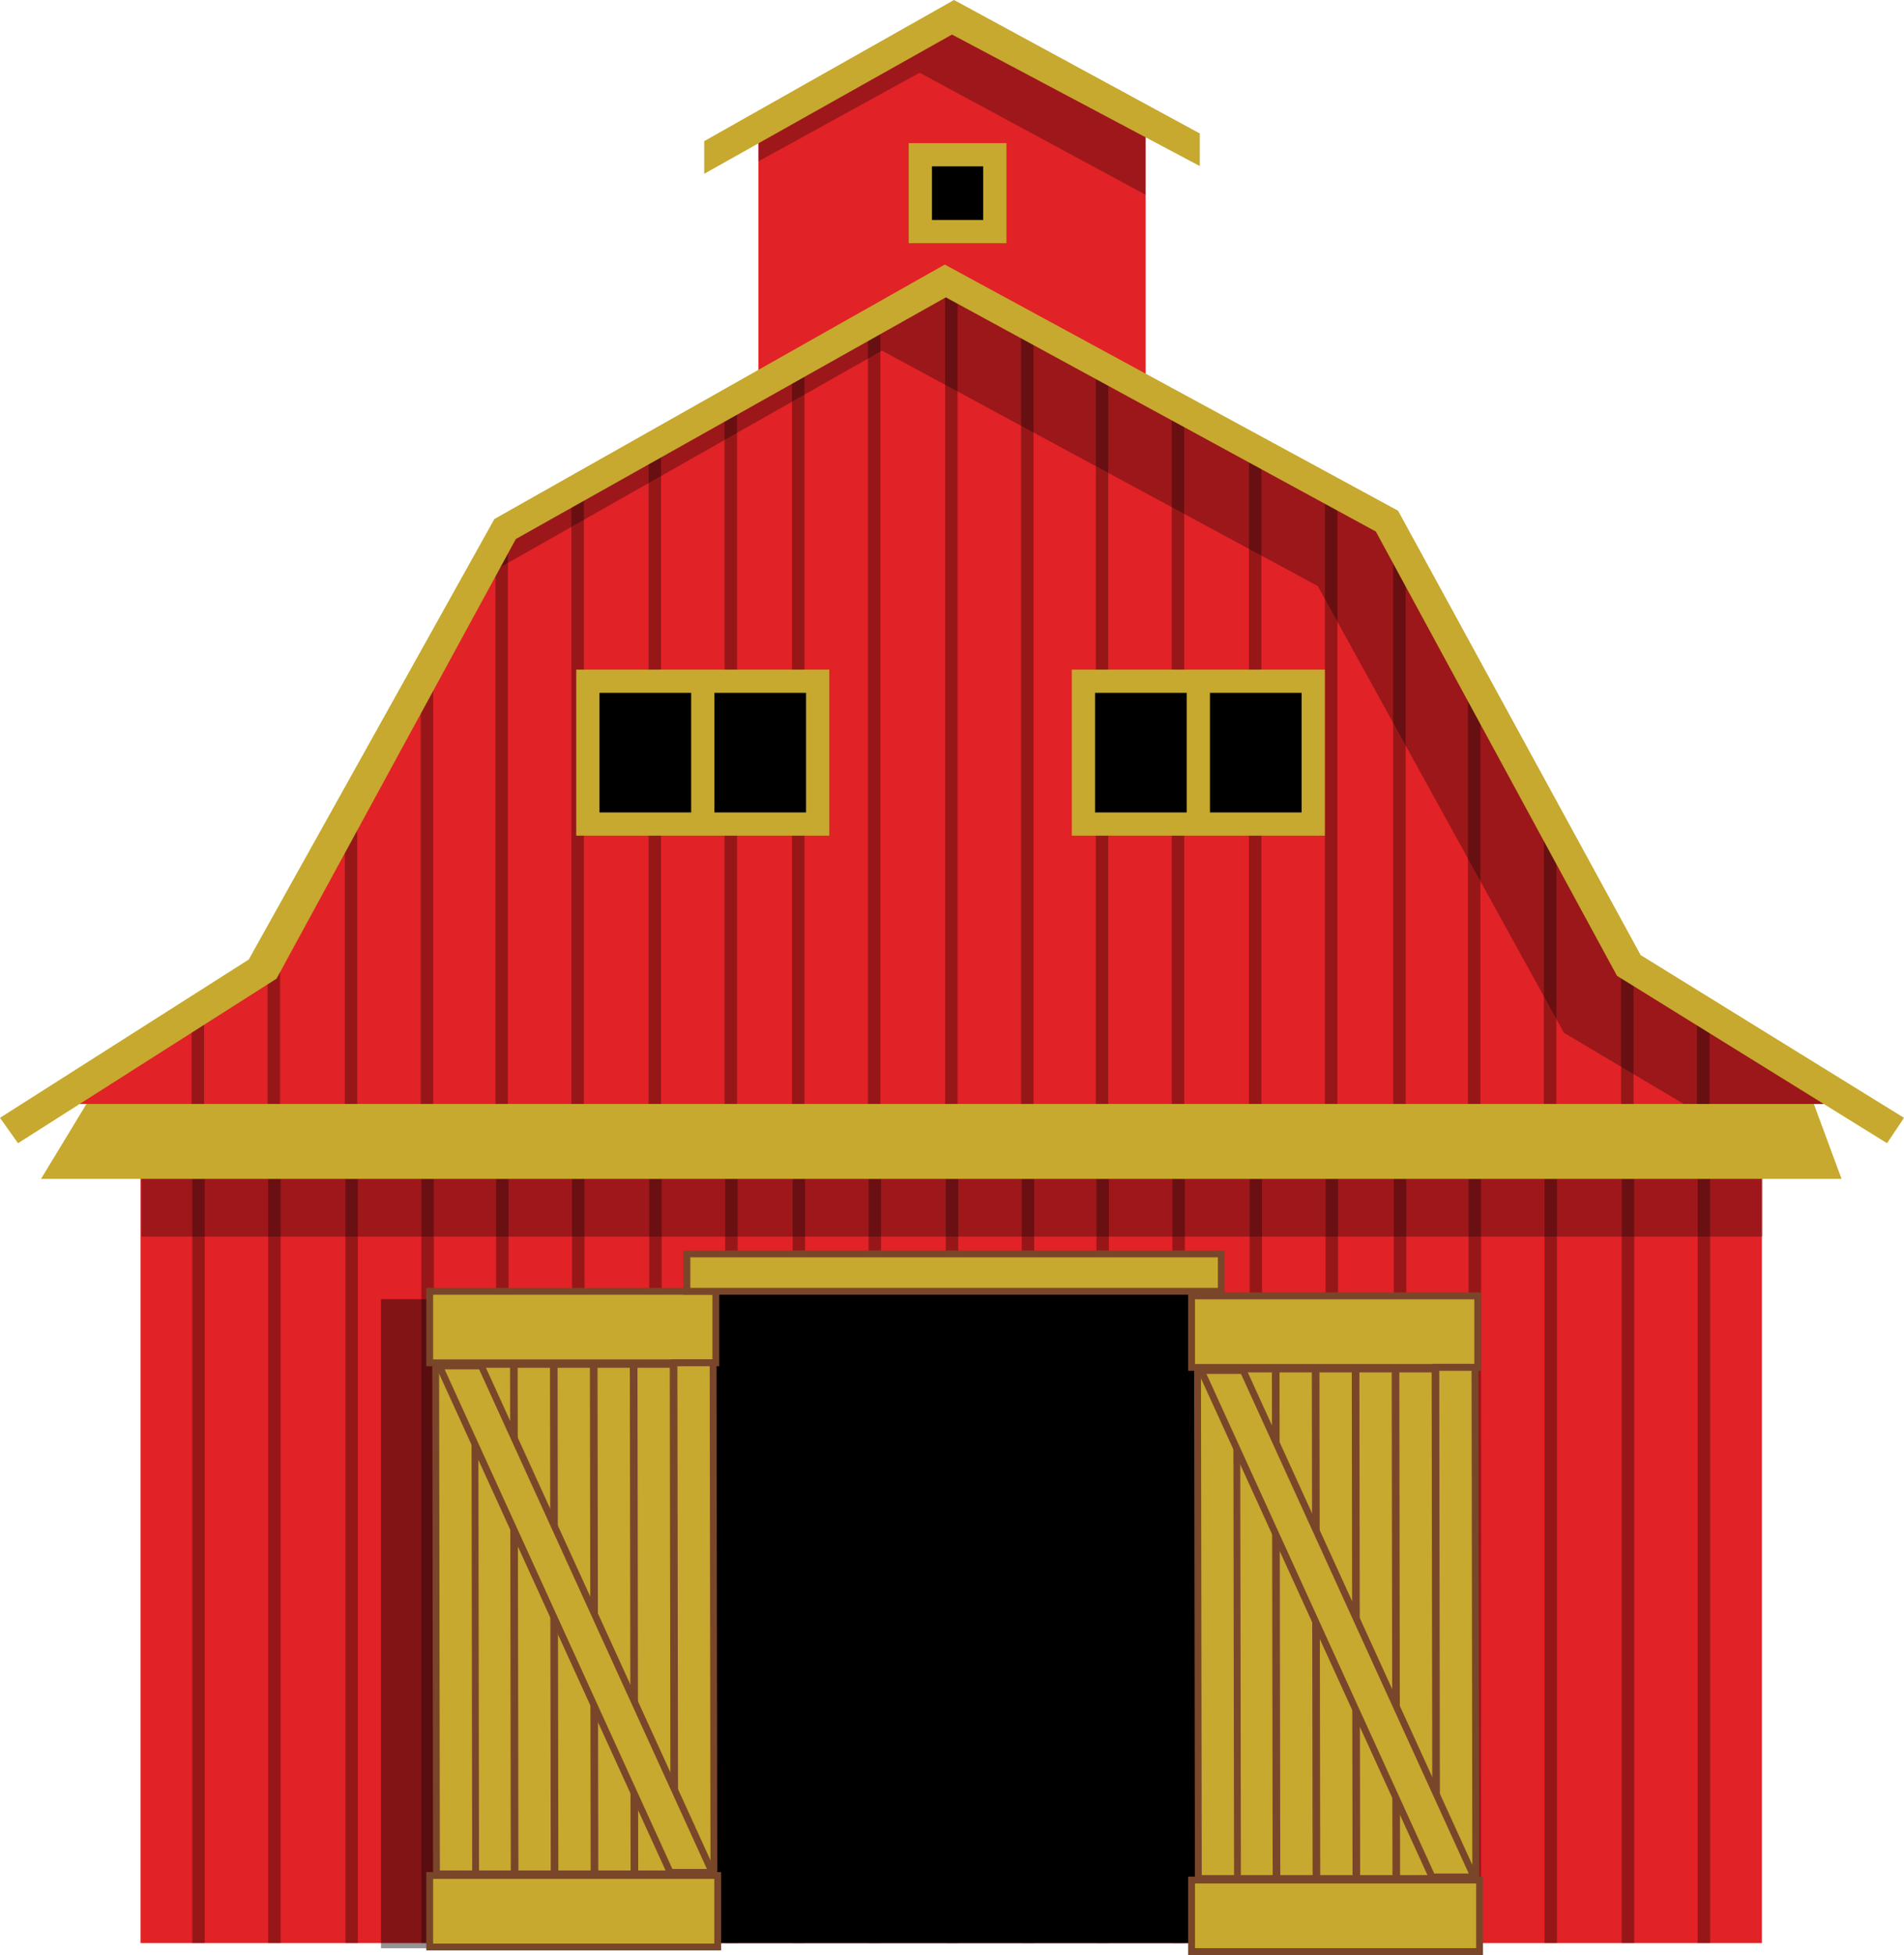 <svg xmlns="http://www.w3.org/2000/svg" width="1393.61" height="1430.39" viewBox="0 0 1393.61 1430.39">
  <defs>
    <style>
      .cls-1 {
        fill: #e12226;
      }

      .cls-2 {
        opacity: 0.3;
      }

      .cls-2, .cls-4, .cls-5, .cls-8 {
        isolation: isolate;
      }

      .cls-3, .cls-9 {
        fill: #c6a92e;
      }

      .cls-4 {
        opacity: 0.33;
      }

      .cls-5 {
        opacity: 0.31;
      }

      .cls-6, .cls-7 {
        stroke: #c6a92e;
        stroke-width: 17px;
      }

      .cls-6, .cls-7, .cls-9 {
        stroke-miterlimit: 10;
      }

      .cls-7 {
        fill: none;
      }

      .cls-8 {
        opacity: 0.42;
      }

      .cls-9 {
        stroke: #7a462a;
        stroke-width: 5px;
      }
    </style>
  </defs>
  <title>ferma_farm_фермаAsset 1</title>
  <g id="Layer_2" data-name="Layer 2">
    <g id="Layer_1-2" data-name="Layer 1">
      <rect class="cls-1" x="102.85" y="787.36" width="1186.72" height="634.33"/>
      <rect class="cls-2" x="103.45" y="835.13" width="1186.72" height="69.66"/>
      <polygon class="cls-1" points="838.52 92.95 838.52 361.52 555.09 361.52 555.09 94.3 696.8 16.42 838.52 92.95"/>
      <polygon class="cls-2" points="838.52 99.79 838.52 142.52 673.11 53.2 555.09 118.06 555.09 101.14 696.8 23.26 838.52 99.79"/>
      <polygon class="cls-3" points="878.17 97.65 878.17 121.5 696.8 25.28 515.44 127.16 515.44 103.27 698.29 0 878.17 97.65"/>
      <rect class="cls-4" x="140.72" y="862.55" width="9.11" height="559.14"/>
      <rect class="cls-4" x="196.31" y="862.55" width="9.11" height="559.14"/>
      <rect class="cls-4" x="252.82" y="862.55" width="9.11" height="559.14"/>
      <rect class="cls-4" x="308.42" y="862.55" width="9.11" height="559.14"/>
      <rect class="cls-4" x="363.1" y="862.55" width="9.11" height="559.14"/>
      <rect class="cls-4" x="418.69" y="862.55" width="9.11" height="559.14"/>
      <rect class="cls-4" x="475.2" y="862.55" width="9.11" height="559.14"/>
      <rect class="cls-4" x="530.8" y="862.55" width="9.11" height="559.14"/>
      <rect class="cls-4" x="580.15" y="862.55" width="9.11" height="559.14"/>
      <rect class="cls-4" x="635.74" y="862.55" width="9.11" height="559.14"/>
      <rect class="cls-4" x="692.25" y="862.55" width="9.11" height="559.14"/>
      <rect class="cls-4" x="747.84" y="862.55" width="9.11" height="559.14"/>
      <rect class="cls-4" x="802.53" y="862.55" width="9.11" height="559.14"/>
      <rect class="cls-4" x="858.12" y="862.55" width="9.11" height="559.14"/>
      <rect class="cls-4" x="914.63" y="862.55" width="9.11" height="559.14"/>
      <rect class="cls-4" x="970.22" y="862.55" width="9.11" height="559.14"/>
      <rect class="cls-4" x="1020.21" y="862.55" width="9.11" height="559.14"/>
      <rect class="cls-4" x="1074.9" y="862.55" width="9.11" height="559.14"/>
      <rect class="cls-4" x="1130.49" y="862.55" width="9.11" height="559.14"/>
      <rect class="cls-4" x="1187" y="862.55" width="9.11" height="559.14"/>
      <rect class="cls-4" x="1242.59" y="862.55" width="9.11" height="559.14"/>
      <polygon class="cls-1" points="1350.64 807.72 41.79 807.72 140.25 748.44 149.37 742.95 193.17 716.58 195.85 711.73 204.96 695.22 252.35 609.39 261.47 592.87 307.95 508.68 317.06 492.18 362.63 409.64 371.74 393.14 371.8 393.03 418.23 366.69 427.34 361.52 474.73 334.64 483.85 329.46 530.33 303.09 539.44 297.93 689.88 212.58 809.74 277.3 811.17 278.07 857.65 303.17 866.77 308.1 914.16 333.69 923.27 338.61 969.75 363.71 978.87 368.63 1008.87 384.83 1019.74 404.55 1028.86 421.09 1074.43 503.76 1083.54 520.28 1130.02 604.6 1139.14 621.15 1186.53 707.11 1189.02 711.63 1195.64 715.57 1242.12 743.2 1251.24 748.62 1350.64 807.72"/>
      <polygon class="cls-5" points="1353.89 807.72 1232.36 807.72 1206.9 792.58 1197.78 787.16 1151.3 759.53 1144.68 755.59 1142.19 751.07 1094.8 665.11 1085.68 648.57 1039.2 564.24 1030.09 547.72 984.52 465.05 975.4 448.51 964.53 428.79 934.53 412.59 925.41 407.67 878.93 382.57 869.82 377.65 822.43 352.07 813.31 347.13 766.83 322.03 765.4 321.26 645.54 256.54 495.1 341.89 485.99 347.05 439.51 373.42 430.39 378.6 383 405.48 373.89 410.65 361.41 417.73 365.88 409.64 374.99 393.14 375.05 393.03 421.48 366.69 430.59 361.52 477.98 334.64 487.1 329.46 533.58 303.09 542.69 297.93 693.13 212.58 812.99 277.3 814.42 278.07 860.9 303.17 870.02 308.1 917.41 333.69 926.52 338.61 973 363.71 982.12 368.63 1012.12 384.83 1022.99 404.55 1032.11 421.09 1077.68 503.76 1086.79 520.28 1133.27 604.6 1142.39 621.15 1189.78 707.11 1192.27 711.63 1198.89 715.57 1245.37 743.2 1254.49 748.62 1353.89 807.72"/>
      <polygon class="cls-4" points="149.37 742.95 149.37 836.44 140.25 836.44 140.25 748.44 149.37 742.95"/>
      <polygon class="cls-4" points="204.96 695.22 204.96 836.44 195.85 836.44 195.85 711.73 204.96 695.22"/>
      <polygon class="cls-4" points="261.47 592.87 261.47 836.44 252.35 836.44 252.35 609.39 261.47 592.87"/>
      <polygon class="cls-4" points="317.06 492.18 317.06 836.44 307.95 836.44 307.95 508.68 317.06 492.18"/>
      <polygon class="cls-4" points="371.74 393.14 371.74 836.44 362.63 836.44 362.63 409.64 371.74 393.14"/>
      <polygon class="cls-4" points="427.34 361.52 427.34 836.44 418.23 836.44 418.23 366.69 427.34 361.52"/>
      <polygon class="cls-4" points="483.85 329.46 483.85 836.44 474.73 836.44 474.73 334.64 483.85 329.46"/>
      <polygon class="cls-4" points="539.44 297.93 539.44 836.44 530.33 836.44 530.33 303.09 539.44 297.93"/>
      <rect class="cls-4" x="579.68" y="274.25" width="9.11" height="562.19"/>
      <rect class="cls-4" x="635.27" y="240.53" width="9.11" height="595.91"/>
      <rect class="cls-4" x="691.78" y="217.06" width="9.11" height="619.38"/>
      <rect class="cls-4" x="747.37" y="245.77" width="9.11" height="590.67"/>
      <rect class="cls-4" x="802.06" y="277.3" width="9.11" height="559.14"/>
      <polygon class="cls-4" points="866.77 308.1 866.77 836.44 857.65 836.44 857.65 303.17 866.77 308.1"/>
      <polygon class="cls-4" points="923.27 338.61 923.27 836.44 914.16 836.44 914.16 333.69 923.27 338.61"/>
      <polygon class="cls-4" points="978.87 368.63 978.87 836.44 969.75 836.44 969.75 363.71 978.87 368.63"/>
      <polygon class="cls-4" points="1028.86 421.09 1028.86 836.44 1019.74 836.44 1019.74 404.55 1028.86 421.09"/>
      <polygon class="cls-4" points="1083.54 520.28 1083.54 836.44 1074.43 836.44 1074.43 503.76 1083.54 520.28"/>
      <polygon class="cls-4" points="1139.14 621.15 1139.14 836.44 1130.02 836.44 1130.02 604.6 1139.14 621.15"/>
      <polygon class="cls-4" points="1195.64 715.57 1195.64 836.44 1186.53 836.44 1186.53 707.11 1189.02 711.63 1195.64 715.57"/>
      <polygon class="cls-4" points="1251.24 748.62 1251.24 836.44 1242.12 836.44 1242.12 743.2 1251.24 748.62"/>
      <polygon class="cls-3" points="1393.61 817.87 1381.2 836.44 1183.54 713.98 1007.03 388.91 692.3 217.57 377.56 394.38 202.39 716.08 13.19 836.44 0 817.87 182.06 702.06 361.86 379.75 691.51 193.57 1023.3 373.68 1200.85 698.79 1393.61 817.87"/>
      <polygon class="cls-3" points="1347.9 862.55 30.03 862.55 63.28 807.72 1327.62 807.72 1347.9 862.55"/>
      <g>
        <rect class="cls-6" x="430.27" y="498.44" width="168.21" height="104.49"/>
        <line class="cls-7" x1="514.38" y1="498.44" x2="514.38" y2="602.92"/>
      </g>
      <g>
        <rect class="cls-6" x="793" y="498.44" width="168.21" height="104.49"/>
        <line class="cls-7" x1="877.11" y1="498.44" x2="877.11" y2="602.92"/>
      </g>
      <rect class="cls-6" x="673.63" y="113.22" width="54.53" height="56.22"/>
      <rect class="cls-8" x="278.85" y="950.6" width="47.81" height="474.88"/>
      <rect x="514.38" y="933.14" width="368.72" height="488.55"/>
      <g>
        <rect class="cls-9" x="872.16" y="948.16" width="209.43" height="52.33"/>
        <polygon class="cls-9" points="1080.17 1373.3 1051.51 1373.3 1050.94 1000.49 1079.6 1000.49 1080.17 1373.3"/>
        <polygon class="cls-9" points="1050.94 1374.43 1022.28 1374.43 1021.71 1001.64 1050.37 1001.64 1050.94 1374.43"/>
        <polygon class="cls-9" points="1021.71 1374.43 993.05 1374.43 992.48 1001.64 1021.14 1001.64 1021.71 1374.43"/>
        <polygon class="cls-9" points="992.48 1374.43 963.82 1374.43 963.25 1001.64 991.91 1001.64 992.48 1374.43"/>
        <polygon class="cls-9" points="963.25 1374.43 934.59 1374.43 934.02 1001.64 962.68 1001.64 963.25 1374.43"/>
        <polygon class="cls-9" points="934.02 1374.43 905.36 1374.43 904.79 1001.64 933.45 1001.64 934.02 1374.43"/>
        <polygon class="cls-9" points="905.76 1374.43 877.1 1374.43 876.53 1001.64 905.19 1001.64 905.76 1374.43"/>
        <polygon class="cls-9" points="1078.93 1373.3 1048.18 1373.3 879.18 1002.77 909.94 1002.77 1078.93 1373.3"/>
        <rect class="cls-9" x="872.16" y="1375.56" width="210.8" height="52.33"/>
      </g>
      <g>
        <rect class="cls-9" x="314.52" y="944.81" width="209.43" height="52.33"/>
        <polygon class="cls-9" points="522.53 1369.93 493.87 1369.93 493.3 997.14 521.96 997.14 522.53 1369.93"/>
        <polygon class="cls-9" points="493.3 1371.08 464.64 1371.08 464.07 998.27 492.73 998.27 493.3 1371.08"/>
        <polygon class="cls-9" points="464.07 1371.08 435.41 1371.08 434.84 998.27 463.5 998.27 464.07 1371.08"/>
        <polygon class="cls-9" points="434.84 1371.08 406.18 1371.08 405.61 998.27 434.27 998.27 434.84 1371.08"/>
        <polygon class="cls-9" points="405.61 1371.08 376.95 1371.08 376.38 998.27 405.05 998.27 405.61 1371.08"/>
        <polygon class="cls-9" points="376.38 1371.08 347.72 1371.08 347.15 998.27 375.82 998.27 376.38 1371.08"/>
        <polygon class="cls-9" points="348.12 1371.08 319.46 1371.08 318.89 998.27 347.55 998.27 348.12 1371.08"/>
        <polygon class="cls-9" points="521.29 1369.93 490.54 1369.93 321.55 999.4 352.3 999.4 521.29 1369.93"/>
        <rect class="cls-9" x="314.52" y="1372.21" width="210.8" height="52.33"/>
      </g>
      <rect class="cls-9" x="502.78" y="917.46" width="391.14" height="27.34"/>
    </g>
  </g>
</svg>
